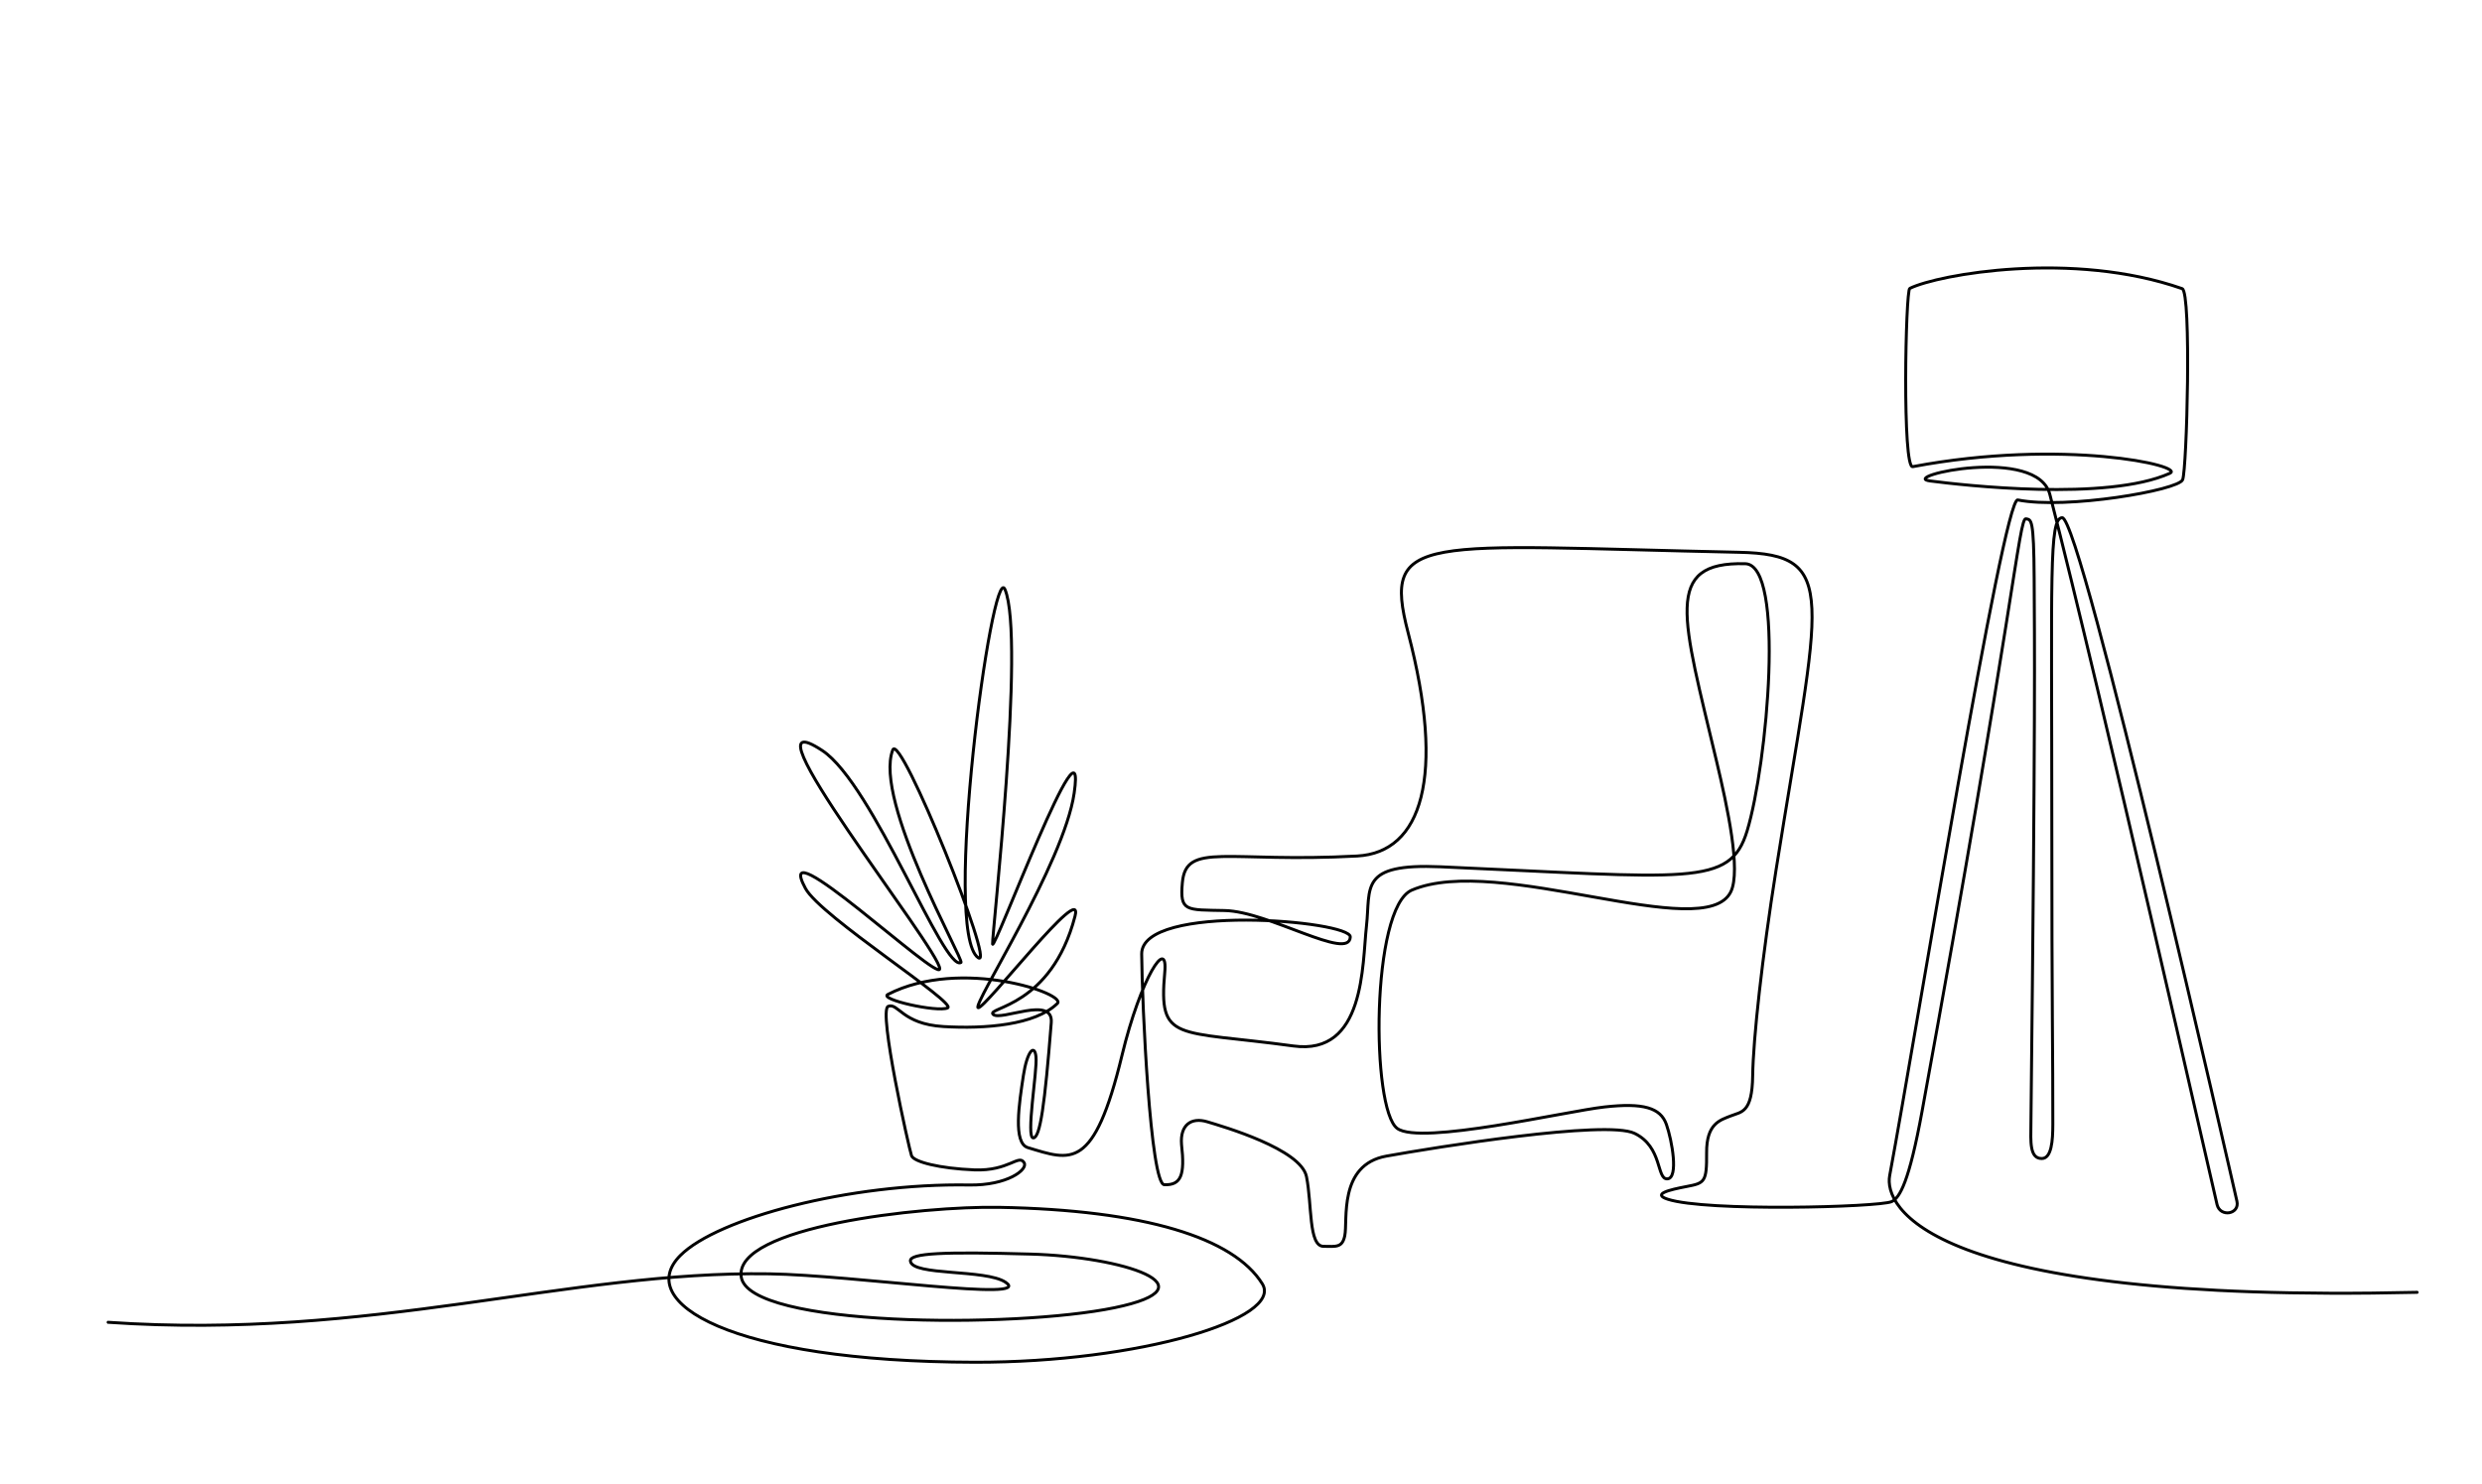 <?xml version="1.0" encoding="UTF-8"?>
<svg xmlns="http://www.w3.org/2000/svg" id="_Ńëîé_1" data-name="Ńëîé 1" viewBox="0 0 3168 1894.93">
  <defs>
    <style>
      .cls-1 {
        fill: #fff;
        stroke-width: 0px;
      }

      .cls-2 {
        fill: none;
        stroke: #000;
        stroke-linecap: round;
        stroke-linejoin: round;
        stroke-width: 3.79px;
      }
    </style>
  </defs>
  <rect class="cls-1" width="3168" height="1894.93"></rect>
  <path class="cls-2" d="m137.98,1688.03c337.22,23.12,586.56-65.88,844.28-61.86,107.79,1.68,339.28,36.33,301.15,10.7-25.14-16.9-119.1-7.88-121.37-26.98-1.23-10.35,43.35-12.05,153.6-8.93,118,3.34,236.03,41.72,107.15,68.42-128.88,26.71-467.18,24.7-476.69-39.28-9.51-63.98,229.89-90.64,329.27-88.83,185.77,3.39,299.32,38.93,335.82,97.62,27.53,44.26-156.42,100.52-367.03,100.12-313.39-.6-435.19-76.79-375.79-136.27,47.61-47.68,216.24-92.58,368.72-89.99,48.37.82,75.2-19.58,70.15-28.33-6.78-11.75-19.44,10.85-63.74,9.04-44.3-1.81-77.08-10.17-80.02-18.08-2.94-7.91-42.72-185.58-29.84-190.66,12.88-5.09,17.51,22.57,70.52,25.77,53.76,3.24,116.97-2.03,145.11-29.16,15.26-11.87-122.73-60.01-215.98-11.87-12.13,6.26,62.61,23.06,76.18,17.29,13.56-5.76-161.96-116.64-181.38-152.59-45.01-83.31,171.05,120.96,171.38,102.62.43-24.45-261.87-352.5-149.88-278.63,64.96,42.85,155.46,283.83,176.98,270.54,4.39-2.71-111.98-206.48-87.06-271.3,9.43-24.53,131.96,280.92,109.11,265.28-46.75-31.99,17.93-508.68,34.11-470.27,26.32,62.46-16.69,441.16-15.81,452.72.98,12.89,121.29-310.28,104.13-192.55-13.1,89.85-130.71,271.13-122.58,273.85,8.14,2.71,136.03-164.25,123.64-116.67-30.15,115.81-113.56,116.19-104.54,125.14,9.42,9.34,77.01-24.62,74.25,10.51-8.3,105.78-14.2,146.64-22.83,147.27-9.9.72,5.22-86.1,3.34-103.59-1.88-17.49-11.47-6.42-16.05,23.71-5.51,36.29-13.44,86.49,5.71,92.26,54.84,16.52,84.21,30.86,120.15-117.99,23.86-98.83,58.84-152.71,54.55-105.82-8.24,90.07,13.82,73.44,164.25,94.05,91.55,12.55,87.67-103.79,93.21-153.17,5.54-49.38-9.94-80.16,94.72-75.58,317.74,13.91,369.29,26.08,391.12-45.81,25.7-84.65,49.01-339.75-2.33-341.09-105.49-2.76-80.3,68.01-36.38,253.34,13.36,56.39,31.17,138.29,17.92,165.47-33.04,67.75-297.31-49.17-407.14-2.14-52.24,22.37-52.16,279.97-18.53,304.29,29.89,21.61,214.81-21.93,264.43-27.47,49.63-5.54,71.54,1.02,79,22.24,7.26,20.64,15.73,68.54,1.37,69.54-14.36,1.01-5.79-40.64-42.07-58.11-36.28-17.47-254.94,17.97-316.67,29.06-61.72,11.08-49.09,82.47-53.16,101.78-3.19,15.12-10.75,13.65-27.21,13.41-19.15-.28-14.44-53.17-21.62-88.94-7.07-35.24-106.61-64.03-126.76-70.08-20.15-6.05-34.77,3.78-32.75,28.97,4.53,39.38-.66,52.15-21.94,51.39-17.78-.63-28.47-230.19-28.93-294.5-.47-65.45,267.18-42.72,266.26-21.78-1.37,31.43-104.07-32.58-160.25-33.73-49.77-1.02-57.41,1.51-54.08-35.63,4.7-52.51,57.1-25.02,223.07-33.97,82.58-4.45,113.23-101.07,65.1-284.96-33.74-128.92,17.5-111.35,422.59-102.78,128.92,2.73,102.78,54.42,47.06,405.22-17.88,112.56-29.22,215.98-29.89,263.34-.67,47.36-14.44,45.56-27.88,50.93-13.44,5.37-31.25,9.56-30.92,47.18.34,37.62-2.67,38.6-25.51,42.97-22.84,4.37-44.18,9.63-24.19,16.2,49.01,16.09,269.01,10.23,285.73,3.15,10.54-4.47,22.53-25.63,38.99-115.47,117.22-639.89,123.59-758.13,132.58-756.3,6.79,1.38,10.08-1.1,10.49,76.61.43,81.66,1.73,169.83-4.14,696.32-.24,21.82-1.87,43.77,13.77,43.77,12.64,0,14.16-22.82,14.19-43.58.16-88.69-1.29-143.11-1.29-384.1,0-314.97-3.8-389.77,13.19-390.41,24.6-.93,220.15,860.01,223.06,872.5,3.9,16.76-21.19,21.07-25.32,4.47-4.77-19.18-147.29-649.48-213.22-905.82-14.99-63.98-194.32-23.4-153.23-18.06,42.17,5.48,225.7,26.36,306.21-9.77,20.9-9.38-135.97-44.69-328.01-8.5-13.79,4.55-9.39-224.91-3.99-227.54,36.83-17.97,207.94-48.56,347.74.34,11.93,5.15,5.97,230.55.54,243.95-5.42,13.4-148.64,38.14-210.49,25.77-18.44-3.09-129.52,680.66-163.47,862.67-7.14,38.26,44.49,163.5,673.29,148.88"></path>
</svg>

